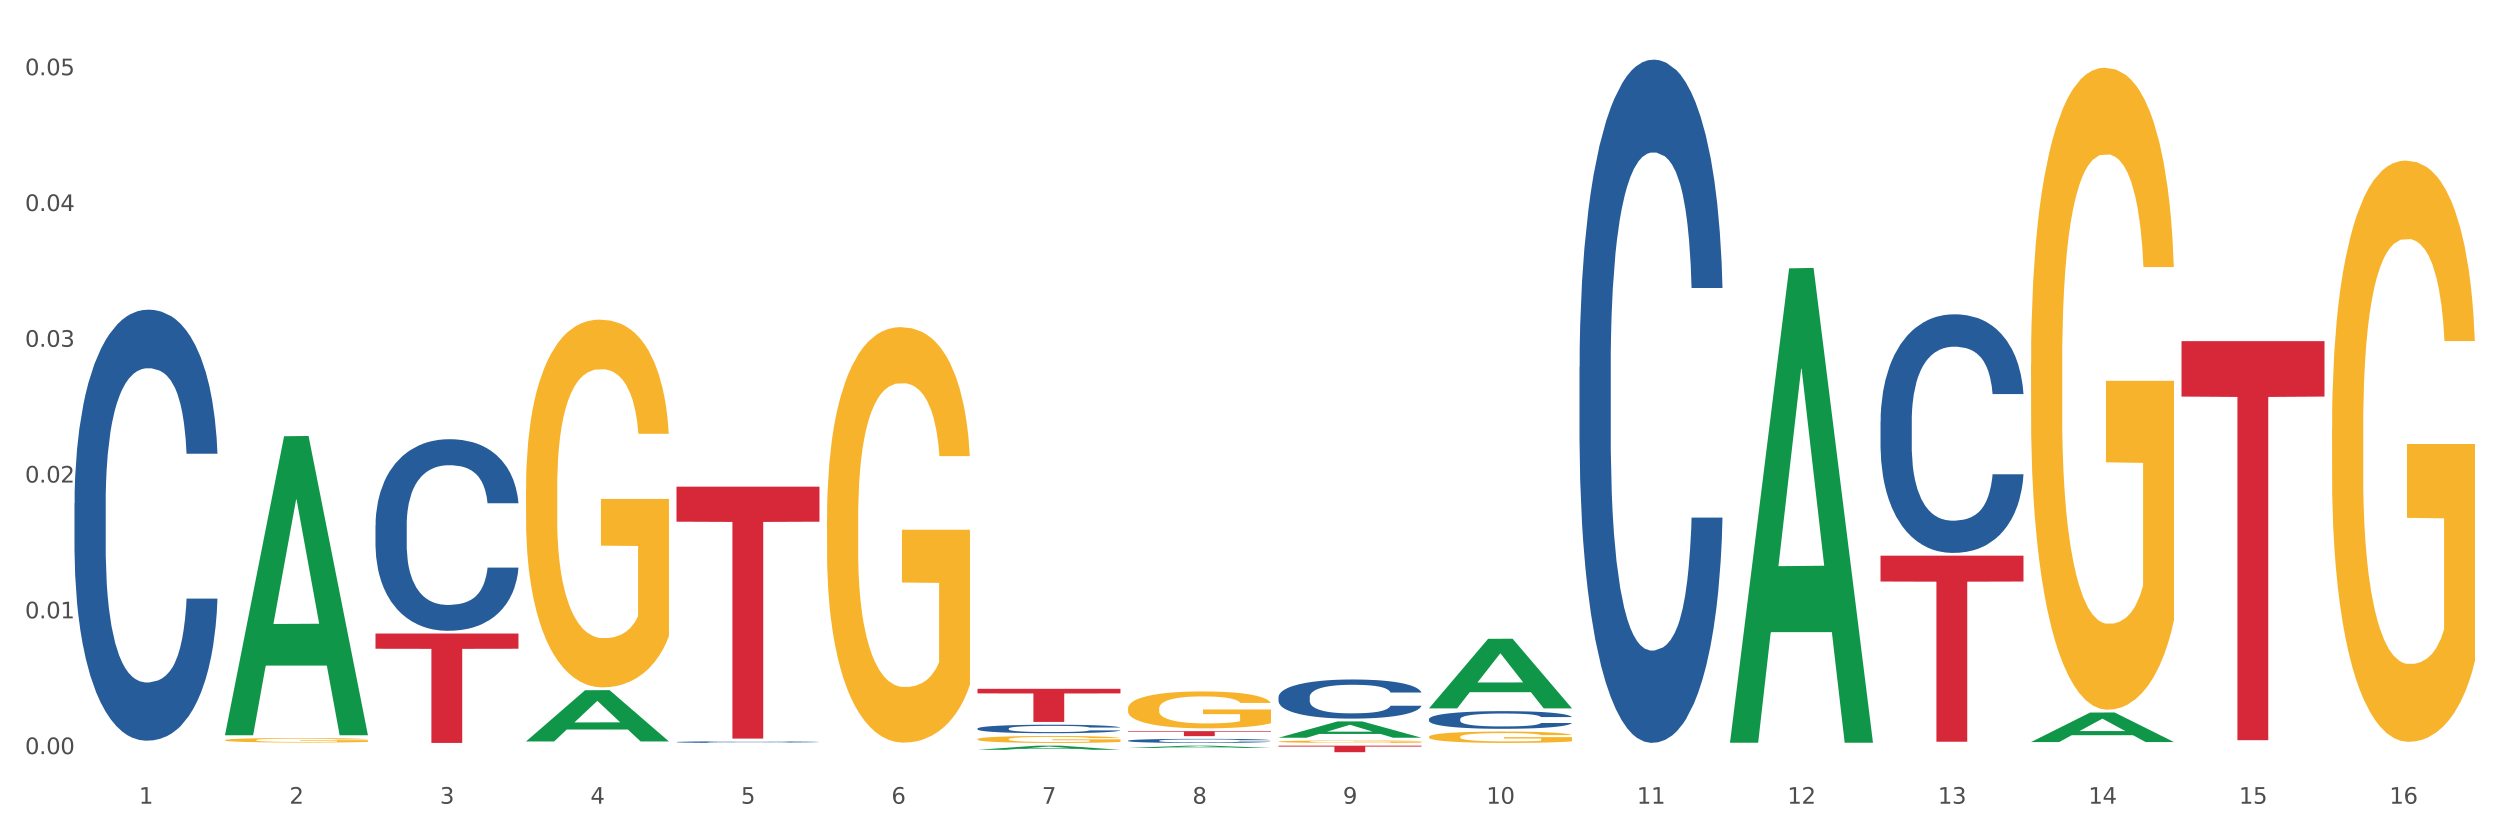 <?xml version="1.0" encoding="utf-8" standalone="no"?>
<!DOCTYPE svg PUBLIC "-//W3C//DTD SVG 1.1//EN"
  "http://www.w3.org/Graphics/SVG/1.1/DTD/svg11.dtd">
<svg xmlns:xlink="http://www.w3.org/1999/xlink" width="1080pt" height="360pt" viewBox="0 0 1080 360" xmlns="http://www.w3.org/2000/svg" version="1.1">
 <rect x="0" y="0" width="1080" height="360" fill="#333333" stroke="none"/>
 <defs>
  <style type="text/css">*{stroke-linejoin: round; stroke-linecap: butt}</style>
 </defs>
 <g id="figure_1">
  <g id="patch_1">
   <path d="M 0 360 
L 1080 360 
L 1080 0 
L 0 0 
z
" style="fill: #ffffff; stroke: #ffffff; stroke-linejoin: miter"/>
  </g>
  <g id="axes_1">
   <g id="matplotlib.axis_1">
    <g id="xtick_1">
     <g id="text_1">
      <!-- 1 -->
      <g style="fill: #4d4d4d" transform="translate(60.004 347.204) scale(0.096 -0.096)">
       <defs>
        <path id="DejaVuSans-31" d="M 794 531 
L 1825 531 
L 1825 4091 
L 703 3866 
L 703 4441 
L 1819 4666 
L 2450 4666 
L 2450 531 
L 3481 531 
L 3481 0 
L 794 0 
L 794 531 
z
" transform="scale(0.016)"/>
       </defs>
       <use xlink:href="#DejaVuSans-31"/>
      </g>
     </g>
    </g>
    <g id="xtick_2">
     <g id="text_2">
      <!-- 2 -->
      <g style="fill: #4d4d4d" transform="translate(125.021 347.204) scale(0.096 -0.096)">
       <defs>
        <path id="DejaVuSans-32" d="M 1228 531 
L 3431 531 
L 3431 0 
L 469 0 
L 469 531 
Q 828 903 1448 1529 
Q 2069 2156 2228 2338 
Q 2531 2678 2651 2914 
Q 2772 3150 2772 3378 
Q 2772 3750 2511 3984 
Q 2250 4219 1831 4219 
Q 1534 4219 1204 4116 
Q 875 4013 500 3803 
L 500 4441 
Q 881 4594 1212 4672 
Q 1544 4750 1819 4750 
Q 2544 4750 2975 4387 
Q 3406 4025 3406 3419 
Q 3406 3131 3298 2873 
Q 3191 2616 2906 2266 
Q 2828 2175 2409 1742 
Q 1991 1309 1228 531 
z
" transform="scale(0.016)"/>
       </defs>
       <use xlink:href="#DejaVuSans-32"/>
      </g>
     </g>
    </g>
    <g id="xtick_3">
     <g id="text_3">
      <!-- 3 -->
      <g style="fill: #4d4d4d" transform="translate(190.039 347.204) scale(0.096 -0.096)">
       <defs>
        <path id="DejaVuSans-33" d="M 2597 2516 
Q 3050 2419 3304 2112 
Q 3559 1806 3559 1356 
Q 3559 666 3084 287 
Q 2609 -91 1734 -91 
Q 1441 -91 1130 -33 
Q 819 25 488 141 
L 488 750 
Q 750 597 1062 519 
Q 1375 441 1716 441 
Q 2309 441 2620 675 
Q 2931 909 2931 1356 
Q 2931 1769 2642 2001 
Q 2353 2234 1838 2234 
L 1294 2234 
L 1294 2753 
L 1863 2753 
Q 2328 2753 2575 2939 
Q 2822 3125 2822 3475 
Q 2822 3834 2567 4026 
Q 2313 4219 1838 4219 
Q 1578 4219 1281 4162 
Q 984 4106 628 3988 
L 628 4550 
Q 988 4650 1302 4700 
Q 1616 4750 1894 4750 
Q 2613 4750 3031 4423 
Q 3450 4097 3450 3541 
Q 3450 3153 3228 2886 
Q 3006 2619 2597 2516 
z
" transform="scale(0.016)"/>
       </defs>
       <use xlink:href="#DejaVuSans-33"/>
      </g>
     </g>
    </g>
    <g id="xtick_4">
     <g id="text_4">
      <!-- 4 -->
      <g style="fill: #4d4d4d" transform="translate(255.056 347.204) scale(0.096 -0.096)">
       <defs>
        <path id="DejaVuSans-34" d="M 2419 4116 
L 825 1625 
L 2419 1625 
L 2419 4116 
z
M 2253 4666 
L 3047 4666 
L 3047 1625 
L 3713 1625 
L 3713 1100 
L 3047 1100 
L 3047 0 
L 2419 0 
L 2419 1100 
L 313 1100 
L 313 1709 
L 2253 4666 
z
" transform="scale(0.016)"/>
       </defs>
       <use xlink:href="#DejaVuSans-34"/>
      </g>
     </g>
    </g>
    <g id="xtick_5">
     <g id="text_5">
      <!-- 5 -->
      <g style="fill: #4d4d4d" transform="translate(320.073 347.204) scale(0.096 -0.096)">
       <defs>
        <path id="DejaVuSans-35" d="M 691 4666 
L 3169 4666 
L 3169 4134 
L 1269 4134 
L 1269 2991 
Q 1406 3038 1543 3061 
Q 1681 3084 1819 3084 
Q 2600 3084 3056 2656 
Q 3513 2228 3513 1497 
Q 3513 744 3044 326 
Q 2575 -91 1722 -91 
Q 1428 -91 1123 -41 
Q 819 9 494 109 
L 494 744 
Q 775 591 1075 516 
Q 1375 441 1709 441 
Q 2250 441 2565 725 
Q 2881 1009 2881 1497 
Q 2881 1984 2565 2268 
Q 2250 2553 1709 2553 
Q 1456 2553 1204 2497 
Q 953 2441 691 2322 
L 691 4666 
z
" transform="scale(0.016)"/>
       </defs>
       <use xlink:href="#DejaVuSans-35"/>
      </g>
     </g>
    </g>
    <g id="xtick_6">
     <g id="text_6">
      <!-- 6 -->
      <g style="fill: #4d4d4d" transform="translate(385.09 347.204) scale(0.096 -0.096)">
       <defs>
        <path id="DejaVuSans-36" d="M 2113 2584 
Q 1688 2584 1439 2293 
Q 1191 2003 1191 1497 
Q 1191 994 1439 701 
Q 1688 409 2113 409 
Q 2538 409 2786 701 
Q 3034 994 3034 1497 
Q 3034 2003 2786 2293 
Q 2538 2584 2113 2584 
z
M 3366 4563 
L 3366 3988 
Q 3128 4100 2886 4159 
Q 2644 4219 2406 4219 
Q 1781 4219 1451 3797 
Q 1122 3375 1075 2522 
Q 1259 2794 1537 2939 
Q 1816 3084 2150 3084 
Q 2853 3084 3261 2657 
Q 3669 2231 3669 1497 
Q 3669 778 3244 343 
Q 2819 -91 2113 -91 
Q 1303 -91 875 529 
Q 447 1150 447 2328 
Q 447 3434 972 4092 
Q 1497 4750 2381 4750 
Q 2619 4750 2861 4703 
Q 3103 4656 3366 4563 
z
" transform="scale(0.016)"/>
       </defs>
       <use xlink:href="#DejaVuSans-36"/>
      </g>
     </g>
    </g>
    <g id="xtick_7">
     <g id="text_7">
      <!-- 7 -->
      <g style="fill: #4d4d4d" transform="translate(450.108 347.204) scale(0.096 -0.096)">
       <defs>
        <path id="DejaVuSans-37" d="M 525 4666 
L 3525 4666 
L 3525 4397 
L 1831 0 
L 1172 0 
L 2766 4134 
L 525 4134 
L 525 4666 
z
" transform="scale(0.016)"/>
       </defs>
       <use xlink:href="#DejaVuSans-37"/>
      </g>
     </g>
    </g>
    <g id="xtick_8">
     <g id="text_8">
      <!-- 8 -->
      <g style="fill: #4d4d4d" transform="translate(515.125 347.204) scale(0.096 -0.096)">
       <defs>
        <path id="DejaVuSans-38" d="M 2034 2216 
Q 1584 2216 1326 1975 
Q 1069 1734 1069 1313 
Q 1069 891 1326 650 
Q 1584 409 2034 409 
Q 2484 409 2743 651 
Q 3003 894 3003 1313 
Q 3003 1734 2745 1975 
Q 2488 2216 2034 2216 
z
M 1403 2484 
Q 997 2584 770 2862 
Q 544 3141 544 3541 
Q 544 4100 942 4425 
Q 1341 4750 2034 4750 
Q 2731 4750 3128 4425 
Q 3525 4100 3525 3541 
Q 3525 3141 3298 2862 
Q 3072 2584 2669 2484 
Q 3125 2378 3379 2068 
Q 3634 1759 3634 1313 
Q 3634 634 3220 271 
Q 2806 -91 2034 -91 
Q 1263 -91 848 271 
Q 434 634 434 1313 
Q 434 1759 690 2068 
Q 947 2378 1403 2484 
z
M 1172 3481 
Q 1172 3119 1398 2916 
Q 1625 2713 2034 2713 
Q 2441 2713 2670 2916 
Q 2900 3119 2900 3481 
Q 2900 3844 2670 4047 
Q 2441 4250 2034 4250 
Q 1625 4250 1398 4047 
Q 1172 3844 1172 3481 
z
" transform="scale(0.016)"/>
       </defs>
       <use xlink:href="#DejaVuSans-38"/>
      </g>
     </g>
    </g>
    <g id="xtick_9">
     <g id="text_9">
      <!-- 9 -->
      <g style="fill: #4d4d4d" transform="translate(580.142 347.204) scale(0.096 -0.096)">
       <defs>
        <path id="DejaVuSans-39" d="M 703 97 
L 703 672 
Q 941 559 1184 500 
Q 1428 441 1663 441 
Q 2288 441 2617 861 
Q 2947 1281 2994 2138 
Q 2813 1869 2534 1725 
Q 2256 1581 1919 1581 
Q 1219 1581 811 2004 
Q 403 2428 403 3163 
Q 403 3881 828 4315 
Q 1253 4750 1959 4750 
Q 2769 4750 3195 4129 
Q 3622 3509 3622 2328 
Q 3622 1225 3098 567 
Q 2575 -91 1691 -91 
Q 1453 -91 1209 -44 
Q 966 3 703 97 
z
M 1959 2075 
Q 2384 2075 2632 2365 
Q 2881 2656 2881 3163 
Q 2881 3666 2632 3958 
Q 2384 4250 1959 4250 
Q 1534 4250 1286 3958 
Q 1038 3666 1038 3163 
Q 1038 2656 1286 2365 
Q 1534 2075 1959 2075 
z
" transform="scale(0.016)"/>
       </defs>
       <use xlink:href="#DejaVuSans-39"/>
      </g>
     </g>
    </g>
    <g id="xtick_10">
     <g id="text_10">
      <!-- 10 -->
      <g style="fill: #4d4d4d" transform="translate(642.105 347.204) scale(0.096 -0.096)">
       <defs>
        <path id="DejaVuSans-30" d="M 2034 4250 
Q 1547 4250 1301 3770 
Q 1056 3291 1056 2328 
Q 1056 1369 1301 889 
Q 1547 409 2034 409 
Q 2525 409 2770 889 
Q 3016 1369 3016 2328 
Q 3016 3291 2770 3770 
Q 2525 4250 2034 4250 
z
M 2034 4750 
Q 2819 4750 3233 4129 
Q 3647 3509 3647 2328 
Q 3647 1150 3233 529 
Q 2819 -91 2034 -91 
Q 1250 -91 836 529 
Q 422 1150 422 2328 
Q 422 3509 836 4129 
Q 1250 4750 2034 4750 
z
" transform="scale(0.016)"/>
       </defs>
       <use xlink:href="#DejaVuSans-31"/>
       <use xlink:href="#DejaVuSans-30" transform="translate(63.623 0)"/>
      </g>
     </g>
    </g>
    <g id="xtick_11">
     <g id="text_11">
      <!-- 11 -->
      <g style="fill: #4d4d4d" transform="translate(707.123 347.204) scale(0.096 -0.096)">
       <use xlink:href="#DejaVuSans-31"/>
       <use xlink:href="#DejaVuSans-31" transform="translate(63.623 0)"/>
      </g>
     </g>
    </g>
    <g id="xtick_12">
     <g id="text_12">
      <!-- 12 -->
      <g style="fill: #4d4d4d" transform="translate(772.14 347.204) scale(0.096 -0.096)">
       <use xlink:href="#DejaVuSans-31"/>
       <use xlink:href="#DejaVuSans-32" transform="translate(63.623 0)"/>
      </g>
     </g>
    </g>
    <g id="xtick_13">
     <g id="text_13">
      <!-- 13 -->
      <g style="fill: #4d4d4d" transform="translate(837.157 347.204) scale(0.096 -0.096)">
       <use xlink:href="#DejaVuSans-31"/>
       <use xlink:href="#DejaVuSans-33" transform="translate(63.623 0)"/>
      </g>
     </g>
    </g>
    <g id="xtick_14">
     <g id="text_14">
      <!-- 14 -->
      <g style="fill: #4d4d4d" transform="translate(902.174 347.204) scale(0.096 -0.096)">
       <use xlink:href="#DejaVuSans-31"/>
       <use xlink:href="#DejaVuSans-34" transform="translate(63.623 0)"/>
      </g>
     </g>
    </g>
    <g id="xtick_15">
     <g id="text_15">
      <!-- 15 -->
      <g style="fill: #4d4d4d" transform="translate(967.192 347.204) scale(0.096 -0.096)">
       <use xlink:href="#DejaVuSans-31"/>
       <use xlink:href="#DejaVuSans-35" transform="translate(63.623 0)"/>
      </g>
     </g>
    </g>
    <g id="xtick_16">
     <g id="text_16">
      <!-- 16 -->
      <g style="fill: #4d4d4d" transform="translate(1032.209 347.204) scale(0.096 -0.096)">
       <use xlink:href="#DejaVuSans-31"/>
       <use xlink:href="#DejaVuSans-36" transform="translate(63.623 0)"/>
      </g>
     </g>
    </g>
    <g id="xtick_17"/>
    <g id="xtick_18"/>
    <g id="xtick_19"/>
    <g id="xtick_20"/>
    <g id="xtick_21"/>
    <g id="xtick_22"/>
    <g id="xtick_23"/>
    <g id="xtick_24"/>
    <g id="xtick_25"/>
    <g id="xtick_26"/>
    <g id="xtick_27"/>
    <g id="xtick_28"/>
    <g id="xtick_29"/>
    <g id="xtick_30"/>
    <g id="xtick_31"/>
   </g>
   <g id="matplotlib.axis_2">
    <g id="ytick_1">
     <g id="text_17">
      <!-- 0.00 -->
      <g style="fill: #4d4d4d" transform="translate(10.8 325.779) scale(0.096 -0.096)">
       <defs>
        <path id="DejaVuSans-2e" d="M 684 794 
L 1344 794 
L 1344 0 
L 684 0 
L 684 794 
z
" transform="scale(0.016)"/>
       </defs>
       <use xlink:href="#DejaVuSans-30"/>
       <use xlink:href="#DejaVuSans-2e" transform="translate(63.623 0)"/>
       <use xlink:href="#DejaVuSans-30" transform="translate(95.41 0)"/>
       <use xlink:href="#DejaVuSans-30" transform="translate(159.033 0)"/>
      </g>
     </g>
    </g>
    <g id="ytick_2">
     <g id="text_18">
      <!-- 0.01 -->
      <g style="fill: #4d4d4d" transform="translate(10.8 267.124) scale(0.096 -0.096)">
       <use xlink:href="#DejaVuSans-30"/>
       <use xlink:href="#DejaVuSans-2e" transform="translate(63.623 0)"/>
       <use xlink:href="#DejaVuSans-30" transform="translate(95.41 0)"/>
       <use xlink:href="#DejaVuSans-31" transform="translate(159.033 0)"/>
      </g>
     </g>
    </g>
    <g id="ytick_3">
     <g id="text_19">
      <!-- 0.02 -->
      <g style="fill: #4d4d4d" transform="translate(10.8 208.469) scale(0.096 -0.096)">
       <use xlink:href="#DejaVuSans-30"/>
       <use xlink:href="#DejaVuSans-2e" transform="translate(63.623 0)"/>
       <use xlink:href="#DejaVuSans-30" transform="translate(95.41 0)"/>
       <use xlink:href="#DejaVuSans-32" transform="translate(159.033 0)"/>
      </g>
     </g>
    </g>
    <g id="ytick_4">
     <g id="text_20">
      <!-- 0.03 -->
      <g style="fill: #4d4d4d" transform="translate(10.8 149.815) scale(0.096 -0.096)">
       <use xlink:href="#DejaVuSans-30"/>
       <use xlink:href="#DejaVuSans-2e" transform="translate(63.623 0)"/>
       <use xlink:href="#DejaVuSans-30" transform="translate(95.41 0)"/>
       <use xlink:href="#DejaVuSans-33" transform="translate(159.033 0)"/>
      </g>
     </g>
    </g>
    <g id="ytick_5">
     <g id="text_21">
      <!-- 0.04 -->
      <g style="fill: #4d4d4d" transform="translate(10.8 91.16) scale(0.096 -0.096)">
       <use xlink:href="#DejaVuSans-30"/>
       <use xlink:href="#DejaVuSans-2e" transform="translate(63.623 0)"/>
       <use xlink:href="#DejaVuSans-30" transform="translate(95.41 0)"/>
       <use xlink:href="#DejaVuSans-34" transform="translate(159.033 0)"/>
      </g>
     </g>
    </g>
    <g id="ytick_6">
     <g id="text_22">
      <!-- 0.05 -->
      <g style="fill: #4d4d4d" transform="translate(10.8 32.505) scale(0.096 -0.096)">
       <use xlink:href="#DejaVuSans-30"/>
       <use xlink:href="#DejaVuSans-2e" transform="translate(63.623 0)"/>
       <use xlink:href="#DejaVuSans-30" transform="translate(95.41 0)"/>
       <use xlink:href="#DejaVuSans-35" transform="translate(159.033 0)"/>
      </g>
     </g>
    </g>
    <g id="ytick_7"/>
    <g id="ytick_8"/>
    <g id="ytick_9"/>
    <g id="ytick_10"/>
    <g id="ytick_11"/>
   </g>
   <g id="PolyCollection_1">
    <path d="M 97.192 317.404 
L 97.256 317.282 
L 122.727 188.457 
L 133.297 188.336 
L 158.959 317.647 
L 146.733 317.647 
L 141.193 287.535 
L 114.894 287.535 
L 114.703 288.021 
L 109.354 317.647 
L 97.192 317.647 
L 97.192 317.404 
L 118.206 269.565 
L 137.882 269.444 
L 128.139 215.898 
L 128.012 215.655 
L 127.884 216.019 
L 118.142 269.444 
L 118.206 269.565 
L 97.192 317.404 
z
" clip-path="url(#pfe59f5a0fe)" style="fill: #109648"/>
    <path d="M 292.244 320.564 
L 292.317 320.563 
L 292.317 320.545 
L 292.536 320.521 
L 293.339 320.477 
L 294.361 320.443 
L 296.113 320.404 
L 297.063 320.388 
L 298.304 320.369 
L 300.859 320.339 
L 303.78 320.314 
L 305.824 320.3 
L 307.357 320.291 
L 310.788 320.275 
L 312.76 320.268 
L 314.804 320.263 
L 316.556 320.259 
L 319.477 320.254 
L 321.813 320.252 
L 324.514 320.252 
L 326.778 320.252 
L 329.771 320.255 
L 334.152 320.263 
L 335.831 320.267 
L 338.094 320.275 
L 340.431 320.285 
L 342.329 320.295 
L 344.519 320.31 
L 346.782 320.329 
L 348.973 320.353 
L 350.506 320.375 
L 351.747 320.398 
L 352.842 320.427 
L 353.645 320.458 
L 354.01 320.484 
L 340.65 320.484 
L 340.284 320.46 
L 339.554 320.435 
L 338.824 320.418 
L 338.021 320.404 
L 336.78 320.388 
L 335.685 320.378 
L 333.86 320.366 
L 332.18 320.358 
L 330.793 320.354 
L 329.114 320.35 
L 325.536 320.346 
L 322.981 320.346 
L 321.375 320.348 
L 319.404 320.351 
L 317.724 320.355 
L 315.753 320.363 
L 314.22 320.371 
L 312.687 320.382 
L 311.811 320.389 
L 310.496 320.403 
L 309.62 320.415 
L 308.452 320.434 
L 307.795 320.448 
L 306.627 320.485 
L 306.116 320.511 
L 305.897 320.53 
L 305.751 320.55 
L 305.751 320.649 
L 306.189 320.693 
L 306.554 320.712 
L 307.138 320.734 
L 308.233 320.762 
L 309.839 320.789 
L 311.519 320.809 
L 312.906 320.821 
L 314.22 320.829 
L 315.534 320.836 
L 317.14 320.843 
L 318.455 320.847 
L 320.426 320.85 
L 322.762 320.852 
L 324.587 320.852 
L 328.311 320.849 
L 329.99 320.846 
L 331.596 320.841 
L 333.349 320.835 
L 334.736 320.827 
L 335.539 320.821 
L 336.853 320.809 
L 337.875 320.796 
L 338.751 320.782 
L 339.335 320.769 
L 339.992 320.75 
L 340.504 320.729 
L 340.65 320.717 
L 354.01 320.717 
L 353.718 320.74 
L 353.207 320.762 
L 352.185 320.792 
L 351.382 320.809 
L 350.141 320.83 
L 348.827 320.848 
L 347.001 320.867 
L 345.322 320.882 
L 343.57 320.895 
L 341.672 320.906 
L 338.24 320.922 
L 336.999 320.926 
L 334.371 320.934 
L 332.326 320.938 
L 329.333 320.943 
L 326.267 320.945 
L 323.054 320.946 
L 320.207 320.945 
L 317.067 320.941 
L 315.096 320.937 
L 312.906 320.932 
L 310.35 320.923 
L 307.941 320.912 
L 305.678 320.899 
L 303.561 320.885 
L 301.589 320.868 
L 299.034 320.841 
L 297.136 320.814 
L 295.748 320.79 
L 294.799 320.769 
L 293.85 320.742 
L 293.339 320.724 
L 292.536 320.679 
L 292.244 320.638 
L 292.244 320.564 
z
" clip-path="url(#pfe59f5a0fe)" style="fill: #255c99"/>
    <path d="M 162.209 226.923 
L 162.282 226.848 
L 162.282 224.731 
L 162.502 221.858 
L 163.305 216.566 
L 164.327 212.56 
L 166.079 207.873 
L 167.028 205.907 
L 168.269 203.715 
L 170.825 200.162 
L 173.745 197.138 
L 175.789 195.475 
L 177.323 194.416 
L 180.754 192.526 
L 182.725 191.695 
L 184.77 191.014 
L 186.522 190.561 
L 189.442 190.032 
L 191.778 189.805 
L 194.48 189.729 
L 196.743 189.805 
L 199.737 190.107 
L 204.117 191.014 
L 205.796 191.544 
L 208.06 192.451 
L 210.396 193.66 
L 212.294 194.87 
L 214.485 196.609 
L 216.748 198.877 
L 218.938 201.749 
L 220.471 204.395 
L 221.713 207.192 
L 222.808 210.594 
L 223.611 214.298 
L 223.976 217.398 
L 210.615 217.398 
L 210.25 214.601 
L 209.52 211.577 
L 208.79 209.536 
L 207.987 207.873 
L 206.746 205.983 
L 205.65 204.773 
L 203.825 203.337 
L 202.146 202.43 
L 200.759 201.9 
L 199.079 201.447 
L 195.502 200.993 
L 192.947 200.993 
L 191.34 201.144 
L 189.369 201.522 
L 187.69 202.052 
L 185.719 202.959 
L 184.185 203.942 
L 182.652 205.227 
L 181.776 206.134 
L 180.462 207.797 
L 179.586 209.158 
L 178.418 211.501 
L 177.761 213.165 
L 176.592 217.474 
L 176.081 220.649 
L 175.862 222.841 
L 175.716 225.26 
L 175.716 237.053 
L 176.154 242.345 
L 176.519 244.613 
L 177.104 247.184 
L 178.199 250.51 
L 179.805 253.761 
L 181.484 256.104 
L 182.871 257.54 
L 184.185 258.599 
L 185.5 259.43 
L 187.106 260.186 
L 188.42 260.64 
L 190.391 261.094 
L 192.728 261.32 
L 194.553 261.32 
L 198.276 260.942 
L 199.956 260.564 
L 201.562 260.035 
L 203.314 259.204 
L 204.701 258.296 
L 205.504 257.616 
L 206.819 256.18 
L 207.841 254.668 
L 208.717 252.929 
L 209.301 251.417 
L 209.958 249.149 
L 210.469 246.579 
L 210.615 245.218 
L 223.976 245.218 
L 223.684 247.94 
L 223.173 250.585 
L 222.151 254.139 
L 221.348 256.18 
L 220.106 258.674 
L 218.792 260.791 
L 216.967 263.135 
L 215.288 264.873 
L 213.535 266.385 
L 211.637 267.746 
L 208.206 269.636 
L 206.965 270.165 
L 204.336 271.072 
L 202.292 271.602 
L 199.299 272.131 
L 196.232 272.433 
L 193.02 272.509 
L 190.172 272.358 
L 187.033 271.904 
L 185.062 271.45 
L 182.871 270.77 
L 180.316 269.712 
L 177.907 268.427 
L 175.643 266.915 
L 173.526 265.176 
L 171.555 263.21 
L 168.999 259.96 
L 167.101 256.784 
L 165.714 253.836 
L 164.765 251.341 
L 163.816 248.166 
L 163.305 245.974 
L 162.502 240.682 
L 162.209 235.768 
L 162.209 226.923 
z
" clip-path="url(#pfe59f5a0fe)" style="fill: #255c99"/>
    <path d="M 32.175 217.439 
L 32.248 217.269 
L 32.248 212.507 
L 32.467 206.045 
L 33.27 194.141 
L 34.292 185.127 
L 36.045 174.583 
L 36.994 170.162 
L 38.235 165.23 
L 40.79 157.237 
L 43.711 150.434 
L 45.755 146.693 
L 47.288 144.312 
L 50.72 140.06 
L 52.691 138.19 
L 54.735 136.659 
L 56.487 135.639 
L 59.408 134.448 
L 61.744 133.938 
L 64.445 133.768 
L 66.709 133.938 
L 69.702 134.618 
L 74.083 136.659 
L 75.762 137.849 
L 78.025 139.89 
L 80.362 142.611 
L 82.26 145.332 
L 84.45 149.244 
L 86.713 154.346 
L 88.904 160.808 
L 90.437 166.76 
L 91.678 173.053 
L 92.773 180.705 
L 93.576 189.039 
L 93.941 196.011 
L 80.581 196.011 
L 80.216 189.719 
L 79.485 182.916 
L 78.755 178.325 
L 77.952 174.583 
L 76.711 170.332 
L 75.616 167.611 
L 73.791 164.379 
L 72.111 162.339 
L 70.724 161.148 
L 69.045 160.128 
L 65.468 159.107 
L 62.912 159.107 
L 61.306 159.448 
L 59.335 160.298 
L 57.655 161.488 
L 55.684 163.529 
L 54.151 165.74 
L 52.618 168.631 
L 51.742 170.672 
L 50.427 174.413 
L 49.551 177.474 
L 48.383 182.746 
L 47.726 186.488 
L 46.558 196.181 
L 46.047 203.324 
L 45.828 208.256 
L 45.682 213.698 
L 45.682 240.228 
L 46.12 252.132 
L 46.485 257.234 
L 47.069 263.016 
L 48.164 270.499 
L 49.77 277.812 
L 51.45 283.084 
L 52.837 286.315 
L 54.151 288.696 
L 55.465 290.567 
L 57.071 292.267 
L 58.386 293.288 
L 60.357 294.308 
L 62.693 294.818 
L 64.518 294.818 
L 68.242 293.968 
L 69.921 293.118 
L 71.527 291.927 
L 73.28 290.056 
L 74.667 288.016 
L 75.47 286.485 
L 76.784 283.254 
L 77.806 279.853 
L 78.682 275.941 
L 79.266 272.54 
L 79.923 267.438 
L 80.435 261.656 
L 80.581 258.595 
L 93.941 258.595 
L 93.649 264.717 
L 93.138 270.669 
L 92.116 278.662 
L 91.313 283.254 
L 90.072 288.866 
L 88.758 293.628 
L 86.932 298.9 
L 85.253 302.811 
L 83.501 306.213 
L 81.603 309.274 
L 78.171 313.525 
L 76.93 314.716 
L 74.302 316.756 
L 72.257 317.947 
L 69.264 319.137 
L 66.198 319.818 
L 62.985 319.988 
L 60.138 319.648 
L 56.998 318.627 
L 55.027 317.607 
L 52.837 316.076 
L 50.281 313.695 
L 47.872 310.804 
L 45.609 307.403 
L 43.492 303.492 
L 41.52 299.07 
L 38.965 291.757 
L 37.067 284.614 
L 35.679 277.982 
L 34.73 272.37 
L 33.781 265.227 
L 33.27 260.295 
L 32.467 248.391 
L 32.175 237.337 
L 32.175 217.439 
z
" clip-path="url(#pfe59f5a0fe)" style="fill: #255c99"/>
    <path d="M 97.192 319.73 
L 97.265 319.728 
L 97.265 319.664 
L 97.411 319.609 
L 98.14 319.476 
L 99.234 319.366 
L 100.036 319.308 
L 100.838 319.26 
L 101.786 319.212 
L 102.953 319.162 
L 105.068 319.09 
L 106.381 319.052 
L 107.985 319.013 
L 110.902 318.956 
L 113.017 318.924 
L 115.204 318.898 
L 118.778 318.866 
L 121.111 318.852 
L 123.591 318.841 
L 126.58 318.834 
L 128.841 318.832 
L 133.8 318.838 
L 138.03 318.854 
L 140.071 318.866 
L 142.697 318.887 
L 144.082 318.901 
L 146.343 318.93 
L 148.676 318.967 
L 150.281 318.999 
L 152.687 319.059 
L 154.51 319.12 
L 156.188 319.194 
L 157.063 319.246 
L 157.719 319.294 
L 158.302 319.349 
L 158.886 319.436 
L 145.759 319.436 
L 145.249 319.373 
L 144.447 319.315 
L 143.28 319.258 
L 142.259 319.223 
L 140.509 319.178 
L 138.905 319.15 
L 137.227 319.129 
L 135.185 319.111 
L 133.581 319.102 
L 131.321 319.095 
L 126.872 319.097 
L 123.882 319.111 
L 121.84 319.129 
L 120.528 319.145 
L 119.361 319.162 
L 118.048 319.187 
L 116.517 319.224 
L 115.423 319.258 
L 114.329 319.301 
L 113.454 319.343 
L 112.652 319.393 
L 111.996 319.446 
L 111.485 319.501 
L 111.048 319.569 
L 110.683 319.68 
L 110.683 319.924 
L 110.829 319.979 
L 111.194 320.051 
L 111.631 320.106 
L 112.36 320.172 
L 113.017 320.216 
L 114.256 320.28 
L 115.642 320.333 
L 116.736 320.367 
L 117.83 320.396 
L 119.726 320.435 
L 121.84 320.467 
L 123.664 320.486 
L 126.143 320.504 
L 127.82 320.511 
L 129.279 320.514 
L 132.852 320.514 
L 135.404 320.509 
L 138.248 320.497 
L 140.436 320.481 
L 142.259 320.461 
L 144.301 320.429 
L 145.614 320.399 
L 145.614 320.028 
L 129.57 320.026 
L 129.57 319.78 
L 158.959 319.78 
L 158.959 320.504 
L 157.719 320.541 
L 156.333 320.575 
L 154.875 320.605 
L 152.687 320.642 
L 150.062 320.678 
L 147.728 320.703 
L 145.249 320.724 
L 142.332 320.743 
L 138.54 320.761 
L 136.206 320.768 
L 133.289 320.774 
L 129.862 320.775 
L 126.872 320.772 
L 123.955 320.763 
L 120.892 320.747 
L 117.903 320.724 
L 115.642 320.701 
L 113.381 320.672 
L 110.975 320.635 
L 109.079 320.6 
L 107.62 320.568 
L 106.016 320.527 
L 104.266 320.474 
L 102.953 320.426 
L 101.786 320.376 
L 100.547 320.312 
L 99.672 320.257 
L 98.797 320.188 
L 98.286 320.136 
L 97.703 320.057 
L 97.265 319.945 
L 97.192 319.73 
z
" clip-path="url(#pfe59f5a0fe)" style="fill: #f7b32b"/>
    <path d="M 162.209 273.694 
L 223.976 273.694 
L 223.976 280.261 
L 199.679 280.305 
L 199.679 320.946 
L 186.36 320.946 
L 186.36 280.305 
L 162.209 280.261 
L 162.209 273.739 
L 162.209 273.694 
z
" clip-path="url(#pfe59f5a0fe)" style="fill: #d62839"/>
    <path d="M 357.261 224.263 
L 357.334 224.099 
L 357.334 218.198 
L 357.48 213.116 
L 358.209 200.82 
L 359.303 190.656 
L 360.105 185.246 
L 360.907 180.82 
L 361.855 176.394 
L 363.022 171.803 
L 365.137 165.082 
L 366.45 161.639 
L 368.054 158.033 
L 370.971 152.787 
L 373.086 149.836 
L 375.273 147.377 
L 378.847 144.426 
L 381.18 143.114 
L 383.66 142.131 
L 386.649 141.475 
L 388.91 141.311 
L 393.869 141.803 
L 398.098 143.278 
L 400.14 144.426 
L 402.766 146.393 
L 404.151 147.705 
L 406.412 150.328 
L 408.745 153.77 
L 410.35 156.721 
L 412.756 162.295 
L 414.579 167.869 
L 416.256 174.754 
L 417.132 179.508 
L 417.788 183.935 
L 418.371 189.017 
L 418.955 197.05 
L 405.828 197.05 
L 405.318 191.312 
L 404.516 185.902 
L 403.349 180.656 
L 402.328 177.377 
L 400.578 173.279 
L 398.974 170.656 
L 397.296 168.689 
L 395.254 167.049 
L 393.65 166.229 
L 391.39 165.574 
L 386.941 165.738 
L 383.951 167.049 
L 381.909 168.689 
L 380.597 170.164 
L 379.43 171.803 
L 378.117 174.098 
L 376.586 177.541 
L 375.492 180.656 
L 374.398 184.59 
L 373.523 188.525 
L 372.721 193.115 
L 372.065 198.033 
L 371.554 203.115 
L 371.117 209.345 
L 370.752 219.673 
L 370.752 242.133 
L 370.898 247.215 
L 371.263 253.936 
L 371.7 259.018 
L 372.429 265.084 
L 373.086 269.182 
L 374.325 275.084 
L 375.711 280.002 
L 376.805 283.117 
L 377.899 285.74 
L 379.795 289.347 
L 381.909 292.297 
L 383.733 294.101 
L 386.212 295.74 
L 387.889 296.396 
L 389.348 296.724 
L 392.921 296.724 
L 395.473 296.232 
L 398.317 295.084 
L 400.505 293.609 
L 402.328 291.806 
L 404.37 288.855 
L 405.683 286.068 
L 405.683 251.805 
L 389.639 251.641 
L 389.639 228.854 
L 419.028 228.854 
L 419.028 295.74 
L 417.788 299.183 
L 416.402 302.298 
L 414.944 305.085 
L 412.756 308.527 
L 410.131 311.806 
L 407.797 314.101 
L 405.318 316.068 
L 402.401 317.872 
L 398.609 319.511 
L 396.275 320.167 
L 393.358 320.659 
L 389.931 320.823 
L 386.941 320.495 
L 384.024 319.675 
L 380.961 318.2 
L 377.972 316.068 
L 375.711 313.937 
L 373.45 311.314 
L 371.044 307.871 
L 369.148 304.593 
L 367.689 301.642 
L 366.085 297.871 
L 364.335 292.953 
L 363.022 288.527 
L 361.855 283.937 
L 360.616 278.035 
L 359.741 272.953 
L 358.866 266.559 
L 358.355 261.805 
L 357.772 254.428 
L 357.334 244.1 
L 357.261 224.263 
z
" clip-path="url(#pfe59f5a0fe)" style="fill: #f7b32b"/>
    <path d="M 422.278 297.568 
L 484.045 297.568 
L 484.045 299.558 
L 459.748 299.571 
L 459.748 311.889 
L 446.429 311.889 
L 446.429 299.571 
L 422.278 299.558 
L 422.278 297.581 
L 422.278 297.568 
z
" clip-path="url(#pfe59f5a0fe)" style="fill: #d62839"/>
    <path d="M 487.296 315.84 
L 549.062 315.84 
L 549.062 316.139 
L 524.765 316.141 
L 524.765 317.996 
L 511.446 317.996 
L 511.446 316.141 
L 487.296 316.139 
L 487.296 315.842 
L 487.296 315.84 
z
" clip-path="url(#pfe59f5a0fe)" style="fill: #d62839"/>
    <path d="M 552.313 322.132 
L 614.079 322.132 
L 614.079 322.523 
L 589.783 322.526 
L 589.783 324.95 
L 576.463 324.95 
L 576.463 322.526 
L 552.313 322.523 
L 552.313 322.134 
L 552.313 322.132 
z
" clip-path="url(#pfe59f5a0fe)" style="fill: #d62839"/>
    <path d="M 812.382 240.051 
L 874.148 240.051 
L 874.148 251.22 
L 849.852 251.295 
L 849.852 320.42 
L 836.532 320.42 
L 836.532 251.295 
L 812.382 251.22 
L 812.382 240.127 
L 812.382 240.051 
z
" clip-path="url(#pfe59f5a0fe)" style="fill: #d62839"/>
    <path d="M 942.416 147.361 
L 1004.183 147.361 
L 1004.183 171.321 
L 979.886 171.483 
L 979.886 319.778 
L 966.567 319.778 
L 966.567 171.483 
L 942.416 171.321 
L 942.416 147.523 
L 942.416 147.361 
z
" clip-path="url(#pfe59f5a0fe)" style="fill: #d62839"/>
    <path d="M 1007.434 185.4 
L 1007.507 185.17 
L 1007.507 176.915 
L 1007.652 169.805 
L 1008.382 152.605 
L 1009.475 138.387 
L 1010.278 130.819 
L 1011.08 124.627 
L 1012.028 118.435 
L 1013.195 112.014 
L 1015.309 102.611 
L 1016.622 97.795 
L 1018.226 92.75 
L 1021.143 85.411 
L 1023.258 81.283 
L 1025.446 77.843 
L 1029.019 73.715 
L 1031.353 71.881 
L 1033.832 70.505 
L 1036.822 69.587 
L 1039.083 69.358 
L 1044.041 70.046 
L 1048.271 72.11 
L 1050.313 73.715 
L 1052.938 76.467 
L 1054.324 78.302 
L 1056.584 81.971 
L 1058.918 86.787 
L 1060.522 90.915 
L 1062.929 98.712 
L 1064.752 106.51 
L 1066.429 116.142 
L 1067.304 122.792 
L 1067.96 128.984 
L 1068.544 136.093 
L 1069.127 147.331 
L 1056.001 147.331 
L 1055.49 139.304 
L 1054.688 131.736 
L 1053.521 124.398 
L 1052.5 119.811 
L 1050.75 114.078 
L 1049.146 110.408 
L 1047.469 107.656 
L 1045.427 105.363 
L 1043.823 104.216 
L 1041.562 103.299 
L 1037.114 103.528 
L 1034.124 105.363 
L 1032.082 107.656 
L 1030.769 109.72 
L 1029.602 112.014 
L 1028.29 115.224 
L 1026.758 120.04 
L 1025.665 124.398 
L 1024.571 129.901 
L 1023.696 135.405 
L 1022.893 141.827 
L 1022.237 148.707 
L 1021.727 155.816 
L 1021.289 164.531 
L 1020.925 178.978 
L 1020.925 210.397 
L 1021.07 217.506 
L 1021.435 226.909 
L 1021.873 234.018 
L 1022.602 242.503 
L 1023.258 248.237 
L 1024.498 256.493 
L 1025.883 263.373 
L 1026.977 267.73 
L 1028.071 271.399 
L 1029.967 276.445 
L 1032.082 280.573 
L 1033.905 283.095 
L 1036.384 285.388 
L 1038.062 286.306 
L 1039.52 286.764 
L 1043.093 286.764 
L 1045.646 286.076 
L 1048.49 284.471 
L 1050.677 282.407 
L 1052.5 279.885 
L 1054.542 275.757 
L 1055.855 271.858 
L 1055.855 223.928 
L 1039.812 223.698 
L 1039.812 191.821 
L 1069.2 191.821 
L 1069.2 285.388 
L 1067.96 290.204 
L 1066.575 294.562 
L 1065.116 298.46 
L 1062.929 303.276 
L 1060.303 307.863 
L 1057.97 311.074 
L 1055.49 313.826 
L 1052.573 316.348 
L 1048.781 318.642 
L 1046.448 319.559 
L 1043.531 320.247 
L 1040.103 320.476 
L 1037.114 320.018 
L 1034.197 318.871 
L 1031.134 316.807 
L 1028.144 313.826 
L 1025.883 310.844 
L 1023.623 307.175 
L 1021.216 302.359 
L 1019.32 297.772 
L 1017.862 293.644 
L 1016.257 288.37 
L 1014.507 281.49 
L 1013.195 275.298 
L 1012.028 268.877 
L 1010.788 260.621 
L 1009.913 253.511 
L 1009.038 244.567 
L 1008.527 237.917 
L 1007.944 227.597 
L 1007.507 213.149 
L 1007.434 185.4 
z
" clip-path="url(#pfe59f5a0fe)" style="fill: #f7b32b"/>
    <path d="M 877.399 157.418 
L 877.472 157.165 
L 877.472 148.046 
L 877.618 140.194 
L 878.347 121.197 
L 879.441 105.493 
L 880.243 97.134 
L 881.045 90.295 
L 881.993 83.456 
L 883.16 76.364 
L 885.275 65.979 
L 886.588 60.66 
L 888.192 55.087 
L 891.109 46.982 
L 893.224 42.422 
L 895.411 38.623 
L 898.985 34.064 
L 901.318 32.037 
L 903.798 30.518 
L 906.787 29.504 
L 909.048 29.251 
L 914.007 30.011 
L 918.236 32.291 
L 920.278 34.064 
L 922.904 37.103 
L 924.289 39.13 
L 926.55 43.182 
L 928.883 48.502 
L 930.488 53.061 
L 932.894 61.673 
L 934.717 70.285 
L 936.394 80.923 
L 937.27 88.269 
L 937.926 95.108 
L 938.509 102.96 
L 939.093 115.371 
L 925.966 115.371 
L 925.456 106.506 
L 924.654 98.147 
L 923.487 90.042 
L 922.466 84.976 
L 920.716 78.644 
L 919.111 74.591 
L 917.434 71.551 
L 915.392 69.018 
L 913.788 67.752 
L 911.527 66.739 
L 907.079 66.992 
L 904.089 69.018 
L 902.047 71.551 
L 900.735 73.831 
L 899.568 76.364 
L 898.255 79.91 
L 896.724 85.229 
L 895.63 90.042 
L 894.536 96.121 
L 893.661 102.2 
L 892.859 109.292 
L 892.203 116.891 
L 891.692 124.743 
L 891.255 134.369 
L 890.89 150.326 
L 890.89 185.028 
L 891.036 192.88 
L 891.4 203.265 
L 891.838 211.117 
L 892.567 220.489 
L 893.224 226.821 
L 894.463 235.94 
L 895.849 243.539 
L 896.943 248.351 
L 898.037 252.404 
L 899.933 257.976 
L 902.047 262.536 
L 903.87 265.322 
L 906.35 267.855 
L 908.027 268.868 
L 909.486 269.375 
L 913.059 269.375 
L 915.611 268.615 
L 918.455 266.842 
L 920.643 264.562 
L 922.466 261.776 
L 924.508 257.217 
L 925.82 252.911 
L 925.82 199.972 
L 909.777 199.719 
L 909.777 164.511 
L 939.166 164.511 
L 939.166 267.855 
L 937.926 273.174 
L 936.54 277.987 
L 935.082 282.293 
L 932.894 287.612 
L 930.269 292.678 
L 927.935 296.224 
L 925.456 299.264 
L 922.539 302.05 
L 918.747 304.583 
L 916.413 305.596 
L 913.496 306.356 
L 910.069 306.609 
L 907.079 306.103 
L 904.162 304.836 
L 901.099 302.556 
L 898.109 299.264 
L 895.849 295.971 
L 893.588 291.918 
L 891.182 286.599 
L 889.286 281.533 
L 887.827 276.974 
L 886.223 271.148 
L 884.473 263.549 
L 883.16 256.71 
L 881.993 249.618 
L 880.754 240.499 
L 879.879 232.647 
L 879.003 222.768 
L 878.493 215.423 
L 877.91 204.025 
L 877.472 188.067 
L 877.399 157.418 
z
" clip-path="url(#pfe59f5a0fe)" style="fill: #f7b32b"/>
    <path d="M 617.33 318.303 
L 617.403 318.299 
L 617.403 318.137 
L 617.549 317.998 
L 618.278 317.662 
L 619.372 317.383 
L 620.174 317.235 
L 620.976 317.114 
L 621.924 316.993 
L 623.091 316.867 
L 625.206 316.684 
L 626.519 316.589 
L 628.123 316.491 
L 631.04 316.347 
L 633.155 316.266 
L 635.342 316.199 
L 638.916 316.118 
L 641.249 316.082 
L 643.729 316.055 
L 646.718 316.037 
L 648.979 316.033 
L 653.938 316.046 
L 658.167 316.087 
L 660.209 316.118 
L 662.835 316.172 
L 664.22 316.208 
L 666.481 316.28 
L 668.814 316.374 
L 670.419 316.455 
L 672.825 316.607 
L 674.648 316.76 
L 676.325 316.948 
L 677.201 317.078 
L 677.857 317.2 
L 678.44 317.339 
L 679.024 317.558 
L 665.897 317.558 
L 665.387 317.401 
L 664.585 317.253 
L 663.418 317.11 
L 662.397 317.02 
L 660.647 316.908 
L 659.043 316.836 
L 657.365 316.782 
L 655.323 316.737 
L 653.719 316.715 
L 651.458 316.697 
L 647.01 316.701 
L 644.02 316.737 
L 641.978 316.782 
L 640.666 316.823 
L 639.499 316.867 
L 638.186 316.93 
L 636.655 317.025 
L 635.561 317.11 
L 634.467 317.217 
L 633.592 317.325 
L 632.79 317.451 
L 632.134 317.585 
L 631.623 317.724 
L 631.186 317.895 
L 630.821 318.178 
L 630.821 318.792 
L 630.967 318.931 
L 631.332 319.115 
L 631.769 319.255 
L 632.498 319.421 
L 633.155 319.533 
L 634.394 319.694 
L 635.78 319.829 
L 636.874 319.914 
L 637.968 319.986 
L 639.864 320.085 
L 641.978 320.165 
L 643.801 320.215 
L 646.281 320.26 
L 647.958 320.278 
L 649.417 320.287 
L 652.99 320.287 
L 655.542 320.273 
L 658.386 320.242 
L 660.574 320.201 
L 662.397 320.152 
L 664.439 320.071 
L 665.752 319.995 
L 665.752 319.057 
L 649.708 319.053 
L 649.708 318.429 
L 679.097 318.429 
L 679.097 320.26 
L 677.857 320.354 
L 676.471 320.439 
L 675.013 320.515 
L 672.825 320.61 
L 670.2 320.699 
L 667.866 320.762 
L 665.387 320.816 
L 662.47 320.865 
L 658.678 320.91 
L 656.344 320.928 
L 653.427 320.942 
L 650 320.946 
L 647.01 320.937 
L 644.093 320.915 
L 641.03 320.874 
L 638.041 320.816 
L 635.78 320.758 
L 633.519 320.686 
L 631.113 320.592 
L 629.217 320.502 
L 627.758 320.421 
L 626.154 320.318 
L 624.404 320.183 
L 623.091 320.062 
L 621.924 319.937 
L 620.685 319.775 
L 619.81 319.636 
L 618.934 319.461 
L 618.424 319.331 
L 617.841 319.129 
L 617.403 318.846 
L 617.33 318.303 
z
" clip-path="url(#pfe59f5a0fe)" style="fill: #f7b32b"/>
    <path d="M 552.313 320.376 
L 552.386 320.375 
L 552.386 320.34 
L 552.532 320.31 
L 553.261 320.238 
L 554.355 320.178 
L 555.157 320.146 
L 555.959 320.12 
L 556.907 320.094 
L 558.074 320.067 
L 560.189 320.027 
L 561.501 320.007 
L 563.106 319.985 
L 566.023 319.954 
L 568.137 319.937 
L 570.325 319.922 
L 573.898 319.905 
L 576.232 319.897 
L 578.711 319.891 
L 581.701 319.888 
L 583.962 319.887 
L 588.921 319.889 
L 593.15 319.898 
L 595.192 319.905 
L 597.817 319.917 
L 599.203 319.924 
L 601.464 319.94 
L 603.797 319.96 
L 605.401 319.978 
L 607.808 320.01 
L 609.631 320.043 
L 611.308 320.084 
L 612.183 320.112 
L 612.84 320.138 
L 613.423 320.168 
L 614.006 320.216 
L 600.88 320.216 
L 600.37 320.182 
L 599.567 320.15 
L 598.401 320.119 
L 597.38 320.099 
L 595.63 320.075 
L 594.025 320.06 
L 592.348 320.048 
L 590.306 320.039 
L 588.702 320.034 
L 586.441 320.03 
L 581.993 320.031 
L 579.003 320.039 
L 576.961 320.048 
L 575.649 320.057 
L 574.482 320.067 
L 573.169 320.08 
L 571.638 320.1 
L 570.544 320.119 
L 569.45 320.142 
L 568.575 320.165 
L 567.773 320.192 
L 567.116 320.221 
L 566.606 320.251 
L 566.168 320.288 
L 565.804 320.349 
L 565.804 320.482 
L 565.95 320.512 
L 566.314 320.551 
L 566.752 320.581 
L 567.481 320.617 
L 568.137 320.641 
L 569.377 320.676 
L 570.763 320.705 
L 571.856 320.724 
L 572.95 320.739 
L 574.846 320.76 
L 576.961 320.778 
L 578.784 320.788 
L 581.264 320.798 
L 582.941 320.802 
L 584.399 320.804 
L 587.973 320.804 
L 590.525 320.801 
L 593.369 320.794 
L 595.557 320.785 
L 597.38 320.775 
L 599.422 320.757 
L 600.734 320.741 
L 600.734 320.539 
L 584.691 320.538 
L 584.691 320.403 
L 614.079 320.403 
L 614.079 320.798 
L 612.84 320.818 
L 611.454 320.837 
L 609.996 320.853 
L 607.808 320.874 
L 605.183 320.893 
L 602.849 320.906 
L 600.37 320.918 
L 597.453 320.929 
L 593.661 320.938 
L 591.327 320.942 
L 588.41 320.945 
L 584.983 320.946 
L 581.993 320.944 
L 579.076 320.939 
L 576.013 320.931 
L 573.023 320.918 
L 570.763 320.905 
L 568.502 320.89 
L 566.096 320.87 
L 564.199 320.85 
L 562.741 320.833 
L 561.137 320.811 
L 559.387 320.782 
L 558.074 320.755 
L 556.907 320.728 
L 555.667 320.694 
L 554.792 320.664 
L 553.917 320.626 
L 553.407 320.598 
L 552.823 320.554 
L 552.386 320.493 
L 552.313 320.376 
z
" clip-path="url(#pfe59f5a0fe)" style="fill: #f7b32b"/>
    <path d="M 487.296 306.078 
L 487.369 306.064 
L 487.369 305.539 
L 487.514 305.088 
L 488.244 303.996 
L 489.338 303.093 
L 490.14 302.613 
L 490.942 302.22 
L 491.89 301.827 
L 493.057 301.419 
L 495.171 300.822 
L 496.484 300.516 
L 498.088 300.196 
L 501.005 299.73 
L 503.12 299.468 
L 505.308 299.25 
L 508.881 298.987 
L 511.215 298.871 
L 513.694 298.784 
L 516.684 298.725 
L 518.945 298.711 
L 523.903 298.754 
L 528.133 298.886 
L 530.175 298.987 
L 532.8 299.162 
L 534.186 299.279 
L 536.446 299.512 
L 538.78 299.817 
L 540.384 300.079 
L 542.791 300.575 
L 544.614 301.07 
L 546.291 301.681 
L 547.166 302.103 
L 547.822 302.496 
L 548.406 302.948 
L 548.989 303.661 
L 535.863 303.661 
L 535.352 303.152 
L 534.55 302.671 
L 533.383 302.205 
L 532.363 301.914 
L 530.612 301.55 
L 529.008 301.317 
L 527.331 301.142 
L 525.289 300.997 
L 523.685 300.924 
L 521.424 300.866 
L 516.976 300.88 
L 513.986 300.997 
L 511.944 301.142 
L 510.631 301.273 
L 509.464 301.419 
L 508.152 301.623 
L 506.62 301.929 
L 505.527 302.205 
L 504.433 302.555 
L 503.558 302.904 
L 502.756 303.312 
L 502.099 303.749 
L 501.589 304.2 
L 501.151 304.753 
L 500.787 305.671 
L 500.787 307.665 
L 500.932 308.117 
L 501.297 308.714 
L 501.735 309.165 
L 502.464 309.704 
L 503.12 310.068 
L 504.36 310.592 
L 505.745 311.029 
L 506.839 311.305 
L 507.933 311.538 
L 509.829 311.859 
L 511.944 312.121 
L 513.767 312.281 
L 516.246 312.426 
L 517.924 312.485 
L 519.382 312.514 
L 522.955 312.514 
L 525.508 312.47 
L 528.352 312.368 
L 530.539 312.237 
L 532.363 312.077 
L 534.404 311.815 
L 535.717 311.567 
L 535.717 308.524 
L 519.674 308.51 
L 519.674 306.486 
L 549.062 306.486 
L 549.062 312.426 
L 547.822 312.732 
L 546.437 313.009 
L 544.978 313.256 
L 542.791 313.562 
L 540.165 313.853 
L 537.832 314.057 
L 535.352 314.232 
L 532.435 314.392 
L 528.643 314.538 
L 526.31 314.596 
L 523.393 314.64 
L 519.966 314.654 
L 516.976 314.625 
L 514.059 314.552 
L 510.996 314.421 
L 508.006 314.232 
L 505.745 314.043 
L 503.485 313.81 
L 501.078 313.504 
L 499.182 313.213 
L 497.724 312.951 
L 496.119 312.616 
L 494.369 312.179 
L 493.057 311.786 
L 491.89 311.378 
L 490.65 310.854 
L 489.775 310.403 
L 488.9 309.835 
L 488.39 309.412 
L 487.806 308.757 
L 487.369 307.84 
L 487.296 306.078 
z
" clip-path="url(#pfe59f5a0fe)" style="fill: #f7b32b"/>
    <path d="M 422.278 319.327 
L 422.351 319.325 
L 422.351 319.226 
L 422.497 319.14 
L 423.226 318.934 
L 424.32 318.764 
L 425.122 318.673 
L 425.925 318.599 
L 426.873 318.525 
L 428.039 318.448 
L 430.154 318.335 
L 431.467 318.277 
L 433.071 318.217 
L 435.988 318.129 
L 438.103 318.079 
L 440.291 318.038 
L 443.864 317.989 
L 446.197 317.967 
L 448.677 317.95 
L 451.667 317.939 
L 453.927 317.937 
L 458.886 317.945 
L 463.116 317.97 
L 465.158 317.989 
L 467.783 318.022 
L 469.168 318.044 
L 471.429 318.088 
L 473.763 318.145 
L 475.367 318.195 
L 477.773 318.288 
L 479.596 318.382 
L 481.274 318.497 
L 482.149 318.577 
L 482.805 318.651 
L 483.389 318.736 
L 483.972 318.871 
L 470.846 318.871 
L 470.335 318.775 
L 469.533 318.684 
L 468.366 318.596 
L 467.345 318.541 
L 465.595 318.473 
L 463.991 318.429 
L 462.314 318.396 
L 460.272 318.368 
L 458.667 318.354 
L 456.407 318.343 
L 451.958 318.346 
L 448.969 318.368 
L 446.927 318.396 
L 445.614 318.42 
L 444.447 318.448 
L 443.135 318.486 
L 441.603 318.544 
L 440.509 318.596 
L 439.416 318.662 
L 438.54 318.728 
L 437.738 318.805 
L 437.082 318.888 
L 436.571 318.973 
L 436.134 319.077 
L 435.769 319.25 
L 435.769 319.627 
L 435.915 319.712 
L 436.28 319.825 
L 436.717 319.91 
L 437.447 320.012 
L 438.103 320.08 
L 439.343 320.179 
L 440.728 320.262 
L 441.822 320.314 
L 442.916 320.358 
L 444.812 320.418 
L 446.927 320.468 
L 448.75 320.498 
L 451.229 320.526 
L 452.906 320.537 
L 454.365 320.542 
L 457.938 320.542 
L 460.49 320.534 
L 463.334 320.515 
L 465.522 320.49 
L 467.345 320.46 
L 469.387 320.41 
L 470.7 320.363 
L 470.7 319.789 
L 454.657 319.786 
L 454.657 319.404 
L 484.045 319.404 
L 484.045 320.526 
L 482.805 320.583 
L 481.42 320.636 
L 479.961 320.682 
L 477.773 320.74 
L 475.148 320.795 
L 472.815 320.833 
L 470.335 320.866 
L 467.418 320.897 
L 463.626 320.924 
L 461.293 320.935 
L 458.376 320.943 
L 454.948 320.946 
L 451.958 320.941 
L 449.041 320.927 
L 445.979 320.902 
L 442.989 320.866 
L 440.728 320.831 
L 438.468 320.787 
L 436.061 320.729 
L 434.165 320.674 
L 432.707 320.625 
L 431.102 320.561 
L 429.352 320.479 
L 428.039 320.405 
L 426.873 320.328 
L 425.633 320.229 
L 424.758 320.144 
L 423.883 320.036 
L 423.372 319.957 
L 422.789 319.833 
L 422.351 319.66 
L 422.278 319.327 
z
" clip-path="url(#pfe59f5a0fe)" style="fill: #f7b32b"/>
    <path d="M 422.278 314.726 
L 422.351 314.723 
L 422.351 314.629 
L 422.57 314.501 
L 423.374 314.266 
L 424.396 314.088 
L 426.148 313.88 
L 427.097 313.793 
L 428.338 313.696 
L 430.894 313.538 
L 433.814 313.404 
L 435.858 313.33 
L 437.391 313.283 
L 440.823 313.199 
L 442.794 313.162 
L 444.839 313.132 
L 446.591 313.111 
L 449.511 313.088 
L 451.847 313.078 
L 454.549 313.074 
L 456.812 313.078 
L 459.806 313.091 
L 464.186 313.132 
L 465.865 313.155 
L 468.129 313.195 
L 470.465 313.249 
L 472.363 313.303 
L 474.554 313.38 
L 476.817 313.481 
L 479.007 313.608 
L 480.54 313.726 
L 481.782 313.85 
L 482.877 314.001 
L 483.68 314.166 
L 484.045 314.303 
L 470.684 314.303 
L 470.319 314.179 
L 469.589 314.045 
L 468.859 313.954 
L 468.056 313.88 
L 466.814 313.796 
L 465.719 313.743 
L 463.894 313.679 
L 462.215 313.639 
L 460.828 313.615 
L 459.148 313.595 
L 455.571 313.575 
L 453.016 313.575 
L 451.409 313.581 
L 449.438 313.598 
L 447.759 313.622 
L 445.788 313.662 
L 444.254 313.706 
L 442.721 313.763 
L 441.845 313.803 
L 440.531 313.877 
L 439.655 313.937 
L 438.487 314.041 
L 437.83 314.115 
L 436.661 314.307 
L 436.15 314.448 
L 435.931 314.545 
L 435.785 314.653 
L 435.785 315.176 
L 436.223 315.411 
L 436.588 315.512 
L 437.172 315.626 
L 438.268 315.774 
L 439.874 315.918 
L 441.553 316.022 
L 442.94 316.086 
L 444.254 316.133 
L 445.569 316.17 
L 447.175 316.204 
L 448.489 316.224 
L 450.46 316.244 
L 452.797 316.254 
L 454.622 316.254 
L 458.345 316.237 
L 460.025 316.221 
L 461.631 316.197 
L 463.383 316.16 
L 464.77 316.12 
L 465.573 316.09 
L 466.887 316.026 
L 467.91 315.959 
L 468.786 315.881 
L 469.37 315.814 
L 470.027 315.714 
L 470.538 315.599 
L 470.684 315.539 
L 484.045 315.539 
L 483.753 315.66 
L 483.242 315.777 
L 482.22 315.935 
L 481.416 316.026 
L 480.175 316.137 
L 478.861 316.231 
L 477.036 316.335 
L 475.357 316.412 
L 473.604 316.479 
L 471.706 316.54 
L 468.275 316.623 
L 467.034 316.647 
L 464.405 316.687 
L 462.361 316.711 
L 459.367 316.734 
L 456.301 316.748 
L 453.089 316.751 
L 450.241 316.744 
L 447.102 316.724 
L 445.131 316.704 
L 442.94 316.674 
L 440.385 316.627 
L 437.976 316.57 
L 435.712 316.503 
L 433.595 316.425 
L 431.624 316.338 
L 429.068 316.194 
L 427.17 316.053 
L 425.783 315.922 
L 424.834 315.811 
L 423.885 315.67 
L 423.374 315.573 
L 422.57 315.338 
L 422.278 315.119 
L 422.278 314.726 
z
" clip-path="url(#pfe59f5a0fe)" style="fill: #255c99"/>
    <path d="M 487.296 319.974 
L 487.369 319.973 
L 487.369 319.928 
L 487.588 319.866 
L 488.391 319.754 
L 489.413 319.668 
L 491.165 319.568 
L 492.114 319.526 
L 493.356 319.48 
L 495.911 319.404 
L 498.831 319.339 
L 500.876 319.304 
L 502.409 319.281 
L 505.84 319.241 
L 507.811 319.223 
L 509.856 319.209 
L 511.608 319.199 
L 514.528 319.188 
L 516.865 319.183 
L 519.566 319.181 
L 521.829 319.183 
L 524.823 319.189 
L 529.203 319.209 
L 530.883 319.22 
L 533.146 319.239 
L 535.482 319.265 
L 537.38 319.291 
L 539.571 319.328 
L 541.834 319.376 
L 544.024 319.438 
L 545.558 319.494 
L 546.799 319.554 
L 547.894 319.626 
L 548.697 319.705 
L 549.062 319.771 
L 535.701 319.771 
L 535.336 319.712 
L 534.606 319.647 
L 533.876 319.604 
L 533.073 319.568 
L 531.832 319.528 
L 530.737 319.502 
L 528.911 319.472 
L 527.232 319.452 
L 525.845 319.441 
L 524.166 319.431 
L 520.588 319.422 
L 518.033 319.422 
L 516.427 319.425 
L 514.455 319.433 
L 512.776 319.444 
L 510.805 319.463 
L 509.272 319.484 
L 507.738 319.512 
L 506.862 319.531 
L 505.548 319.567 
L 504.672 319.596 
L 503.504 319.646 
L 502.847 319.681 
L 501.679 319.773 
L 501.168 319.841 
L 500.949 319.887 
L 500.803 319.939 
L 500.803 320.19 
L 501.241 320.303 
L 501.606 320.351 
L 502.19 320.406 
L 503.285 320.477 
L 504.891 320.546 
L 506.57 320.596 
L 507.957 320.627 
L 509.272 320.65 
L 510.586 320.667 
L 512.192 320.683 
L 513.506 320.693 
L 515.478 320.703 
L 517.814 320.708 
L 519.639 320.708 
L 523.363 320.7 
L 525.042 320.691 
L 526.648 320.68 
L 528.4 320.662 
L 529.787 320.643 
L 530.591 320.629 
L 531.905 320.598 
L 532.927 320.566 
L 533.803 320.529 
L 534.387 320.496 
L 535.044 320.448 
L 535.555 320.393 
L 535.701 320.364 
L 549.062 320.364 
L 548.77 320.422 
L 548.259 320.479 
L 547.237 320.554 
L 546.434 320.598 
L 545.193 320.651 
L 543.878 320.696 
L 542.053 320.746 
L 540.374 320.783 
L 538.622 320.816 
L 536.723 320.845 
L 533.292 320.885 
L 532.051 320.896 
L 529.422 320.915 
L 527.378 320.927 
L 524.385 320.938 
L 521.318 320.944 
L 518.106 320.946 
L 515.258 320.943 
L 512.119 320.933 
L 510.148 320.924 
L 507.957 320.909 
L 505.402 320.886 
L 502.993 320.859 
L 500.73 320.827 
L 498.612 320.79 
L 496.641 320.748 
L 494.086 320.679 
L 492.187 320.611 
L 490.8 320.548 
L 489.851 320.495 
L 488.902 320.427 
L 488.391 320.38 
L 487.588 320.268 
L 487.296 320.163 
L 487.296 319.974 
z
" clip-path="url(#pfe59f5a0fe)" style="fill: #255c99"/>
    <path d="M 292.244 210.251 
L 354.01 210.251 
L 354.01 225.373 
L 329.714 225.475 
L 329.714 319.066 
L 316.394 319.066 
L 316.394 225.475 
L 292.244 225.373 
L 292.244 210.353 
L 292.244 210.251 
z
" clip-path="url(#pfe59f5a0fe)" style="fill: #d62839"/>
    <path d="M 617.33 310.641 
L 617.403 310.634 
L 617.403 310.439 
L 617.622 310.174 
L 618.425 309.685 
L 619.447 309.315 
L 621.2 308.883 
L 622.149 308.702 
L 623.39 308.499 
L 625.945 308.171 
L 628.866 307.892 
L 630.91 307.739 
L 632.443 307.641 
L 635.875 307.467 
L 637.846 307.39 
L 639.89 307.327 
L 641.642 307.285 
L 644.563 307.237 
L 646.899 307.216 
L 649.601 307.209 
L 651.864 307.216 
L 654.857 307.244 
L 659.238 307.327 
L 660.917 307.376 
L 663.18 307.46 
L 665.517 307.571 
L 667.415 307.683 
L 669.605 307.844 
L 671.869 308.053 
L 674.059 308.318 
L 675.592 308.562 
L 676.833 308.82 
L 677.928 309.134 
L 678.732 309.476 
L 679.097 309.762 
L 665.736 309.762 
L 665.371 309.504 
L 664.641 309.225 
L 663.91 309.036 
L 663.107 308.883 
L 661.866 308.709 
L 660.771 308.597 
L 658.946 308.464 
L 657.267 308.381 
L 655.879 308.332 
L 654.2 308.29 
L 650.623 308.248 
L 648.067 308.248 
L 646.461 308.262 
L 644.49 308.297 
L 642.811 308.346 
L 640.839 308.43 
L 639.306 308.52 
L 637.773 308.639 
L 636.897 308.723 
L 635.583 308.876 
L 634.707 309.002 
L 633.538 309.218 
L 632.881 309.371 
L 631.713 309.769 
L 631.202 310.062 
L 630.983 310.264 
L 630.837 310.487 
L 630.837 311.576 
L 631.275 312.064 
L 631.64 312.273 
L 632.224 312.51 
L 633.319 312.817 
L 634.926 313.117 
L 636.605 313.334 
L 637.992 313.466 
L 639.306 313.564 
L 640.62 313.641 
L 642.227 313.71 
L 643.541 313.752 
L 645.512 313.794 
L 647.848 313.815 
L 649.674 313.815 
L 653.397 313.78 
L 655.076 313.745 
L 656.683 313.696 
L 658.435 313.62 
L 659.822 313.536 
L 660.625 313.473 
L 661.939 313.341 
L 662.961 313.201 
L 663.837 313.041 
L 664.422 312.901 
L 665.079 312.692 
L 665.59 312.455 
L 665.736 312.329 
L 679.097 312.329 
L 678.805 312.58 
L 678.293 312.824 
L 677.271 313.152 
L 676.468 313.341 
L 675.227 313.571 
L 673.913 313.766 
L 672.088 313.982 
L 670.408 314.143 
L 668.656 314.282 
L 666.758 314.408 
L 663.326 314.582 
L 662.085 314.631 
L 659.457 314.715 
L 657.413 314.764 
L 654.419 314.813 
L 651.353 314.84 
L 648.14 314.847 
L 645.293 314.833 
L 642.154 314.792 
L 640.182 314.75 
L 637.992 314.687 
L 635.437 314.589 
L 633.027 314.471 
L 630.764 314.331 
L 628.647 314.171 
L 626.675 313.989 
L 624.12 313.689 
L 622.222 313.396 
L 620.835 313.124 
L 619.886 312.894 
L 618.936 312.601 
L 618.425 312.399 
L 617.622 311.911 
L 617.33 311.457 
L 617.33 310.641 
z
" clip-path="url(#pfe59f5a0fe)" style="fill: #255c99"/>
    <path d="M 227.227 320.277 
L 227.29 320.257 
L 252.761 298.165 
L 263.331 298.144 
L 288.993 320.319 
L 276.767 320.319 
L 271.227 315.155 
L 244.929 315.155 
L 244.738 315.239 
L 239.389 320.319 
L 227.227 320.319 
L 227.227 320.277 
L 248.24 312.074 
L 267.916 312.053 
L 258.174 302.87 
L 258.046 302.829 
L 257.919 302.891 
L 248.176 312.053 
L 248.24 312.074 
L 227.227 320.277 
z
" clip-path="url(#pfe59f5a0fe)" style="fill: #109648"/>
    <path d="M 422.278 323.907 
L 422.342 323.906 
L 447.813 322.133 
L 458.383 322.132 
L 484.045 323.911 
L 471.819 323.911 
L 466.279 323.497 
L 439.981 323.497 
L 439.79 323.503 
L 434.441 323.911 
L 422.278 323.911 
L 422.278 323.907 
L 443.292 323.249 
L 462.968 323.248 
L 453.225 322.511 
L 453.098 322.507 
L 452.971 322.513 
L 443.228 323.248 
L 443.292 323.249 
L 422.278 323.907 
z
" clip-path="url(#pfe59f5a0fe)" style="fill: #109648"/>
    <path d="M 487.296 323.106 
L 487.359 323.105 
L 512.83 322.133 
L 523.4 322.132 
L 549.062 323.108 
L 536.836 323.108 
L 531.296 322.881 
L 504.998 322.881 
L 504.807 322.884 
L 499.458 323.108 
L 487.296 323.108 
L 487.296 323.106 
L 508.309 322.745 
L 527.985 322.744 
L 518.243 322.34 
L 518.115 322.338 
L 517.988 322.341 
L 508.245 322.744 
L 508.309 322.745 
L 487.296 323.106 
z
" clip-path="url(#pfe59f5a0fe)" style="fill: #109648"/>
    <path d="M 552.313 318.688 
L 552.377 318.681 
L 577.847 311.64 
L 588.418 311.633 
L 614.079 318.701 
L 601.853 318.701 
L 596.314 317.055 
L 570.015 317.055 
L 569.824 317.082 
L 564.475 318.701 
L 552.313 318.701 
L 552.313 318.688 
L 573.326 316.073 
L 593.002 316.066 
L 583.26 313.14 
L 583.132 313.127 
L 583.005 313.147 
L 573.263 316.066 
L 573.326 316.073 
L 552.313 318.688 
z
" clip-path="url(#pfe59f5a0fe)" style="fill: #109648"/>
    <path d="M 617.33 305.967 
L 617.394 305.938 
L 642.865 275.963 
L 653.435 275.935 
L 679.097 306.023 
L 666.871 306.023 
L 661.331 299.017 
L 635.032 299.017 
L 634.841 299.13 
L 629.492 306.023 
L 617.33 306.023 
L 617.33 305.967 
L 638.343 294.836 
L 658.02 294.807 
L 648.277 282.348 
L 648.15 282.292 
L 648.022 282.376 
L 638.28 294.807 
L 638.343 294.836 
L 617.33 305.967 
z
" clip-path="url(#pfe59f5a0fe)" style="fill: #109648"/>
    <path d="M 747.365 320.473 
L 747.428 320.281 
L 772.899 115.925 
L 783.469 115.733 
L 809.131 320.858 
L 796.905 320.858 
L 791.365 273.092 
L 765.067 273.092 
L 764.876 273.862 
L 759.527 320.858 
L 747.365 320.858 
L 747.365 320.473 
L 768.378 244.586 
L 788.054 244.394 
L 778.312 159.454 
L 778.184 159.069 
L 778.057 159.647 
L 768.314 244.394 
L 768.378 244.586 
L 747.365 320.473 
z
" clip-path="url(#pfe59f5a0fe)" style="fill: #109648"/>
    <path d="M 552.313 301.135 
L 552.386 301.12 
L 552.386 300.687 
L 552.605 300.1 
L 553.408 299.019 
L 554.43 298.201 
L 556.182 297.243 
L 557.132 296.842 
L 558.373 296.394 
L 560.928 295.668 
L 563.848 295.05 
L 565.893 294.71 
L 567.426 294.494 
L 570.857 294.108 
L 572.829 293.938 
L 574.873 293.799 
L 576.625 293.706 
L 579.546 293.598 
L 581.882 293.552 
L 584.583 293.537 
L 586.847 293.552 
L 589.84 293.614 
L 594.221 293.799 
L 595.9 293.907 
L 598.163 294.093 
L 600.499 294.34 
L 602.398 294.587 
L 604.588 294.942 
L 606.851 295.405 
L 609.042 295.992 
L 610.575 296.533 
L 611.816 297.104 
L 612.911 297.799 
L 613.714 298.556 
L 614.079 299.189 
L 600.718 299.189 
L 600.353 298.618 
L 599.623 298 
L 598.893 297.583 
L 598.09 297.243 
L 596.849 296.857 
L 595.754 296.61 
L 593.929 296.317 
L 592.249 296.131 
L 590.862 296.023 
L 589.183 295.93 
L 585.605 295.838 
L 583.05 295.838 
L 581.444 295.869 
L 579.473 295.946 
L 577.793 296.054 
L 575.822 296.239 
L 574.289 296.44 
L 572.756 296.703 
L 571.88 296.888 
L 570.565 297.228 
L 569.689 297.506 
L 568.521 297.985 
L 567.864 298.324 
L 566.696 299.205 
L 566.185 299.853 
L 565.966 300.301 
L 565.82 300.795 
L 565.82 303.205 
L 566.258 304.286 
L 566.623 304.749 
L 567.207 305.274 
L 568.302 305.954 
L 569.908 306.618 
L 571.588 307.097 
L 572.975 307.39 
L 574.289 307.606 
L 575.603 307.776 
L 577.209 307.931 
L 578.523 308.023 
L 580.495 308.116 
L 582.831 308.162 
L 584.656 308.162 
L 588.38 308.085 
L 590.059 308.008 
L 591.665 307.9 
L 593.418 307.73 
L 594.805 307.544 
L 595.608 307.405 
L 596.922 307.112 
L 597.944 306.803 
L 598.82 306.448 
L 599.404 306.139 
L 600.061 305.676 
L 600.572 305.151 
L 600.718 304.873 
L 614.079 304.873 
L 613.787 305.429 
L 613.276 305.969 
L 612.254 306.695 
L 611.451 307.112 
L 610.21 307.622 
L 608.896 308.054 
L 607.07 308.533 
L 605.391 308.888 
L 603.639 309.197 
L 601.741 309.475 
L 598.309 309.861 
L 597.068 309.969 
L 594.44 310.155 
L 592.395 310.263 
L 589.402 310.371 
L 586.336 310.433 
L 583.123 310.448 
L 580.276 310.417 
L 577.136 310.324 
L 575.165 310.232 
L 572.975 310.093 
L 570.419 309.877 
L 568.01 309.614 
L 565.747 309.305 
L 563.629 308.95 
L 561.658 308.548 
L 559.103 307.884 
L 557.205 307.236 
L 555.817 306.633 
L 554.868 306.124 
L 553.919 305.475 
L 553.408 305.027 
L 552.605 303.946 
L 552.313 302.942 
L 552.313 301.135 
z
" clip-path="url(#pfe59f5a0fe)" style="fill: #255c99"/>
    <path d="M 877.399 320.55 
L 877.463 320.538 
L 902.933 307.807 
L 913.504 307.795 
L 939.166 320.574 
L 926.94 320.574 
L 921.4 317.598 
L 895.101 317.598 
L 894.91 317.646 
L 889.561 320.574 
L 877.399 320.574 
L 877.399 320.55 
L 898.412 315.822 
L 918.089 315.81 
L 908.346 310.519 
L 908.219 310.495 
L 908.091 310.531 
L 898.349 315.81 
L 898.412 315.822 
L 877.399 320.55 
z
" clip-path="url(#pfe59f5a0fe)" style="fill: #109648"/>
    <path d="M 227.227 211.489 
L 227.3 211.343 
L 227.3 206.119 
L 227.445 201.621 
L 228.175 190.738 
L 229.269 181.741 
L 230.071 176.952 
L 230.873 173.034 
L 231.821 169.116 
L 232.988 165.053 
L 235.102 159.104 
L 236.415 156.056 
L 238.019 152.864 
L 240.936 148.22 
L 243.051 145.608 
L 245.239 143.432 
L 248.812 140.82 
L 251.146 139.659 
L 253.625 138.788 
L 256.615 138.208 
L 258.876 138.063 
L 263.834 138.498 
L 268.064 139.804 
L 270.106 140.82 
L 272.731 142.561 
L 274.117 143.722 
L 276.377 146.044 
L 278.711 149.091 
L 280.315 151.703 
L 282.722 156.637 
L 284.545 161.571 
L 286.222 167.665 
L 287.097 171.873 
L 287.753 175.791 
L 288.337 180.29 
L 288.92 187.4 
L 275.794 187.4 
L 275.283 182.321 
L 274.481 177.533 
L 273.315 172.889 
L 272.294 169.987 
L 270.543 166.359 
L 268.939 164.037 
L 267.262 162.296 
L 265.22 160.845 
L 263.616 160.12 
L 261.355 159.539 
L 256.907 159.684 
L 253.917 160.845 
L 251.875 162.296 
L 250.562 163.602 
L 249.396 165.053 
L 248.083 167.085 
L 246.552 170.132 
L 245.458 172.889 
L 244.364 176.372 
L 243.489 179.854 
L 242.687 183.918 
L 242.03 188.271 
L 241.52 192.769 
L 241.082 198.283 
L 240.718 207.425 
L 240.718 227.306 
L 240.863 231.804 
L 241.228 237.753 
L 241.666 242.252 
L 242.395 247.621 
L 243.051 251.249 
L 244.291 256.473 
L 245.676 260.826 
L 246.77 263.583 
L 247.864 265.905 
L 249.76 269.097 
L 251.875 271.709 
L 253.698 273.305 
L 256.177 274.757 
L 257.855 275.337 
L 259.313 275.627 
L 262.886 275.627 
L 265.439 275.192 
L 268.283 274.176 
L 270.47 272.87 
L 272.294 271.274 
L 274.335 268.662 
L 275.648 266.195 
L 275.648 235.867 
L 259.605 235.722 
L 259.605 215.552 
L 288.993 215.552 
L 288.993 274.757 
L 287.753 277.804 
L 286.368 280.561 
L 284.909 283.028 
L 282.722 286.075 
L 280.096 288.977 
L 277.763 291.009 
L 275.283 292.75 
L 272.366 294.346 
L 268.574 295.798 
L 266.241 296.378 
L 263.324 296.813 
L 259.897 296.958 
L 256.907 296.668 
L 253.99 295.943 
L 250.927 294.637 
L 247.937 292.75 
L 245.676 290.864 
L 243.416 288.542 
L 241.009 285.495 
L 239.113 282.592 
L 237.655 279.98 
L 236.05 276.643 
L 234.3 272.29 
L 232.988 268.372 
L 231.821 264.309 
L 230.581 259.085 
L 229.706 254.586 
L 228.831 248.927 
L 228.321 244.719 
L 227.737 238.189 
L 227.3 229.047 
L 227.227 211.489 
z
" clip-path="url(#pfe59f5a0fe)" style="fill: #f7b32b"/>
    <path d="M 682.347 158.382 
L 682.42 158.113 
L 682.42 150.565 
L 682.639 140.322 
L 683.443 121.453 
L 684.465 107.166 
L 686.217 90.453 
L 687.166 83.445 
L 688.407 75.628 
L 690.963 62.959 
L 693.883 52.176 
L 695.927 46.246 
L 697.46 42.472 
L 700.892 35.733 
L 702.863 32.768 
L 704.907 30.342 
L 706.66 28.725 
L 709.58 26.838 
L 711.916 26.029 
L 714.618 25.759 
L 716.881 26.029 
L 719.875 27.107 
L 724.255 30.342 
L 725.934 32.229 
L 728.198 35.464 
L 730.534 39.777 
L 732.432 44.089 
L 734.623 50.289 
L 736.886 58.376 
L 739.076 68.619 
L 740.609 78.054 
L 741.85 88.027 
L 742.946 100.158 
L 743.749 113.366 
L 744.114 124.418 
L 730.753 124.418 
L 730.388 114.444 
L 729.658 103.662 
L 728.928 96.384 
L 728.125 90.453 
L 726.883 83.715 
L 725.788 79.402 
L 723.963 74.28 
L 722.284 71.045 
L 720.897 69.158 
L 719.217 67.541 
L 715.64 65.924 
L 713.085 65.924 
L 711.478 66.463 
L 709.507 67.811 
L 707.828 69.697 
L 705.857 72.932 
L 704.323 76.436 
L 702.79 81.019 
L 701.914 84.254 
L 700.6 90.184 
L 699.724 95.036 
L 698.556 103.392 
L 697.899 109.323 
L 696.73 124.687 
L 696.219 136.009 
L 696 143.826 
L 695.854 152.452 
L 695.854 194.503 
L 696.292 213.372 
L 696.657 221.459 
L 697.241 230.624 
L 698.337 242.484 
L 699.943 254.075 
L 701.622 262.432 
L 703.009 267.553 
L 704.323 271.327 
L 705.638 274.292 
L 707.244 276.988 
L 708.558 278.605 
L 710.529 280.223 
L 712.866 281.031 
L 714.691 281.031 
L 718.414 279.683 
L 720.094 278.336 
L 721.7 276.449 
L 723.452 273.484 
L 724.839 270.249 
L 725.642 267.823 
L 726.956 262.701 
L 727.979 257.31 
L 728.855 251.11 
L 729.439 245.719 
L 730.096 237.632 
L 730.607 228.467 
L 730.753 223.615 
L 744.114 223.615 
L 743.822 233.319 
L 743.311 242.754 
L 742.289 255.423 
L 741.485 262.701 
L 740.244 271.597 
L 738.93 279.144 
L 737.105 287.501 
L 735.426 293.7 
L 733.673 299.092 
L 731.775 303.944 
L 728.344 310.683 
L 727.102 312.57 
L 724.474 315.804 
L 722.43 317.691 
L 719.436 319.578 
L 716.37 320.656 
L 713.158 320.926 
L 710.31 320.387 
L 707.171 318.769 
L 705.2 317.152 
L 703.009 314.726 
L 700.454 310.952 
L 698.045 306.37 
L 695.781 300.978 
L 693.664 294.779 
L 691.693 287.77 
L 689.137 276.179 
L 687.239 264.858 
L 685.852 254.345 
L 684.903 245.449 
L 683.954 234.128 
L 683.443 226.311 
L 682.639 207.442 
L 682.347 189.92 
L 682.347 158.382 
z
" clip-path="url(#pfe59f5a0fe)" style="fill: #255c99"/>
    <path d="M 812.382 182.094 
L 812.455 182 
L 812.455 179.364 
L 812.674 175.786 
L 813.477 169.196 
L 814.499 164.206 
L 816.251 158.369 
L 817.201 155.921 
L 818.442 153.191 
L 820.997 148.766 
L 823.917 145 
L 825.962 142.929 
L 827.495 141.611 
L 830.926 139.257 
L 832.898 138.221 
L 834.942 137.374 
L 836.694 136.809 
L 839.615 136.15 
L 841.951 135.868 
L 844.652 135.773 
L 846.916 135.868 
L 849.909 136.244 
L 854.29 137.374 
L 855.969 138.033 
L 858.232 139.163 
L 860.568 140.669 
L 862.467 142.176 
L 864.657 144.341 
L 866.92 147.165 
L 869.111 150.743 
L 870.644 154.038 
L 871.885 157.522 
L 872.98 161.758 
L 873.783 166.372 
L 874.148 170.232 
L 860.787 170.232 
L 860.422 166.748 
L 859.692 162.982 
L 858.962 160.44 
L 858.159 158.369 
L 856.918 156.015 
L 855.823 154.509 
L 853.998 152.72 
L 852.318 151.59 
L 850.931 150.931 
L 849.252 150.366 
L 845.674 149.802 
L 843.119 149.802 
L 841.513 149.99 
L 839.542 150.461 
L 837.862 151.12 
L 835.891 152.249 
L 834.358 153.473 
L 832.825 155.074 
L 831.949 156.204 
L 830.634 158.275 
L 829.758 159.97 
L 828.59 162.888 
L 827.933 164.959 
L 826.765 170.326 
L 826.254 174.28 
L 826.035 177.01 
L 825.889 180.023 
L 825.889 194.71 
L 826.327 201.301 
L 826.692 204.125 
L 827.276 207.326 
L 828.371 211.469 
L 829.977 215.517 
L 831.657 218.436 
L 833.044 220.224 
L 834.358 221.542 
L 835.672 222.578 
L 837.278 223.52 
L 838.592 224.084 
L 840.564 224.649 
L 842.9 224.932 
L 844.725 224.932 
L 848.449 224.461 
L 850.128 223.99 
L 851.734 223.331 
L 853.486 222.296 
L 854.874 221.166 
L 855.677 220.319 
L 856.991 218.53 
L 858.013 216.647 
L 858.889 214.481 
L 859.473 212.598 
L 860.13 209.774 
L 860.641 206.573 
L 860.787 204.878 
L 874.148 204.878 
L 873.856 208.268 
L 873.345 211.563 
L 872.323 215.988 
L 871.52 218.53 
L 870.279 221.637 
L 868.965 224.273 
L 867.139 227.191 
L 865.46 229.357 
L 863.708 231.24 
L 861.81 232.934 
L 858.378 235.288 
L 857.137 235.947 
L 854.509 237.077 
L 852.464 237.736 
L 849.471 238.395 
L 846.405 238.772 
L 843.192 238.866 
L 840.345 238.677 
L 837.205 238.113 
L 835.234 237.548 
L 833.044 236.7 
L 830.488 235.382 
L 828.079 233.782 
L 825.816 231.899 
L 823.698 229.733 
L 821.727 227.285 
L 819.172 223.237 
L 817.274 219.283 
L 815.886 215.611 
L 814.937 212.504 
L 813.988 208.55 
L 813.477 205.82 
L 812.674 199.229 
L 812.382 193.11 
L 812.382 182.094 
z
" clip-path="url(#pfe59f5a0fe)" style="fill: #255c99"/>
   </g>
  </g>
 </g>
 <defs>
  <clipPath id="pfe59f5a0fe">
   <rect x="32.175" y="10.8" width="1037.025" height="329.109"/>
  </clipPath>
 </defs>
</svg>

